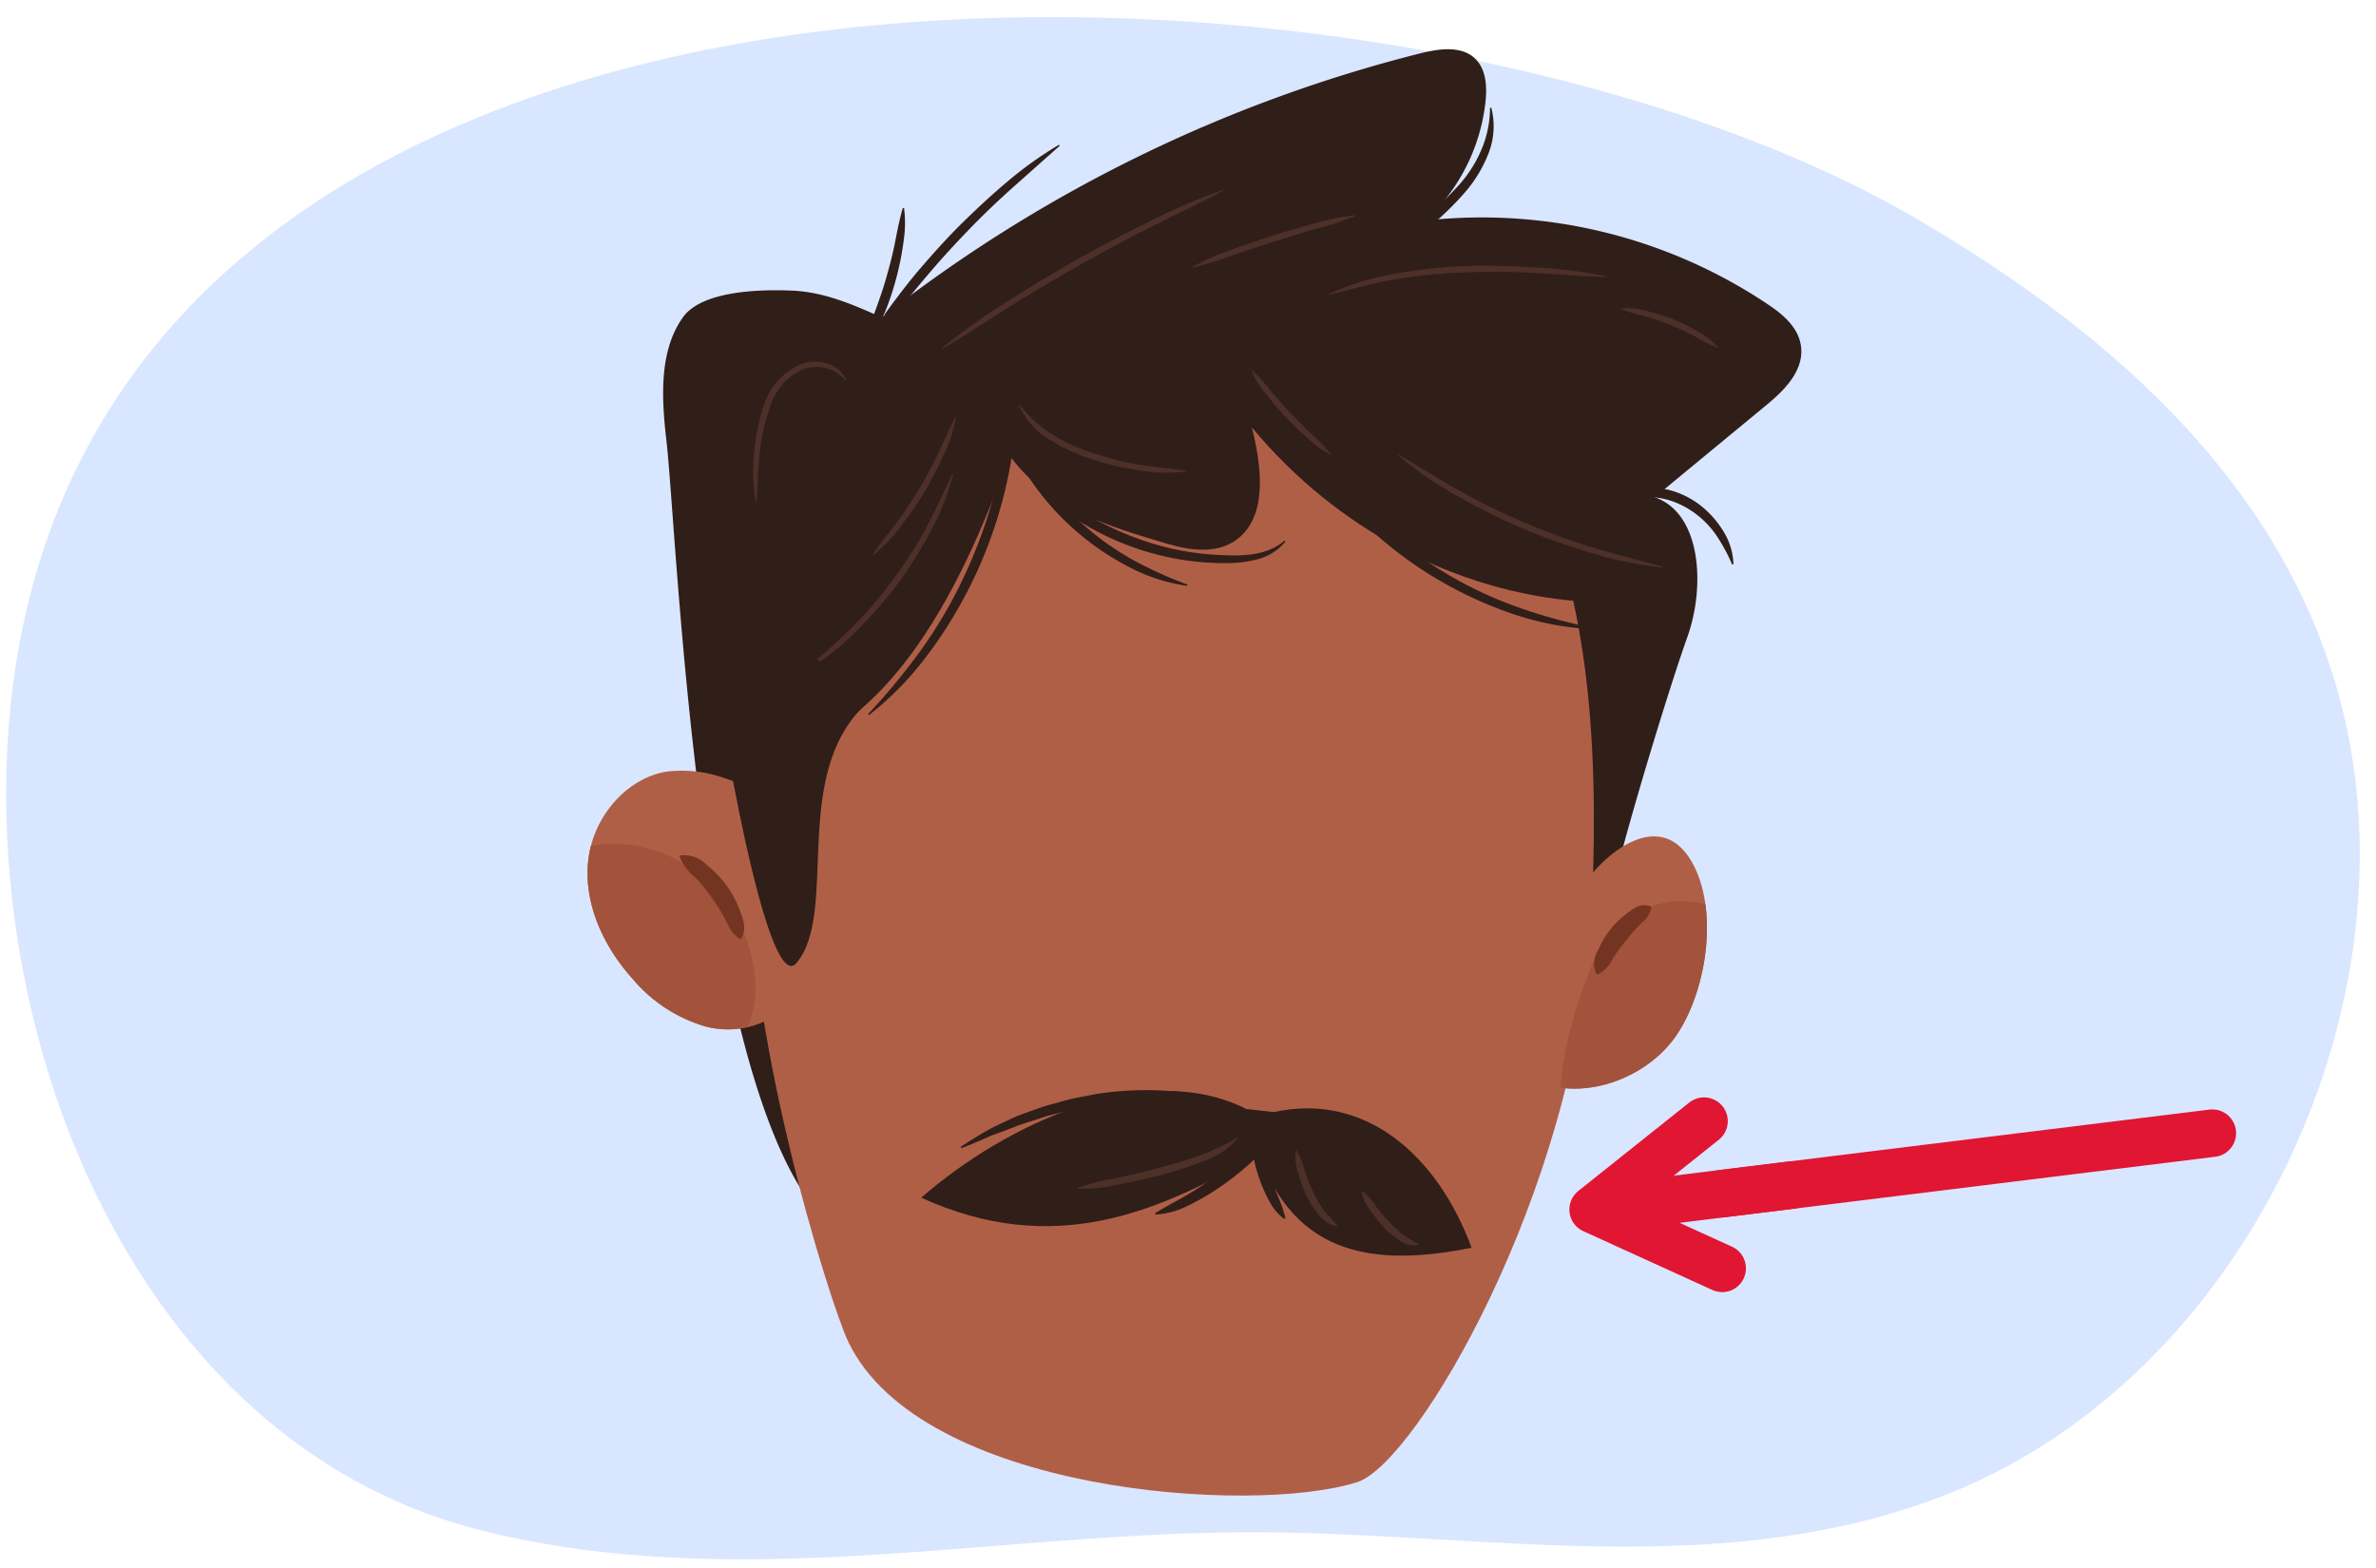 <svg xmlns="http://www.w3.org/2000/svg" xmlns:xlink="http://www.w3.org/1999/xlink" width="300" height="198" viewBox="0 0 300 198"><defs><style>.cls-1{fill:#b05f47;}.cls-2{fill:#d9e6ff;}.cls-3,.cls-4,.cls-5{fill:none;stroke:#e01633;stroke-width:6px;}.cls-3,.cls-4{stroke-linecap:round;}.cls-3,.cls-5{stroke-miterlimit:10;}.cls-4{stroke-linejoin:round;}.cls-6{fill:#301e19;}.cls-7{clip-path:url(#clip-path);}.cls-8{fill:#a3523b;}.cls-9{clip-path:url(#clip-path-2);}.cls-10{fill:#733522;}.cls-11{fill:#4d3028;}</style><clipPath id="clip-path"><path class="cls-1" d="M103.971,110.762c-.881-6.554-6.761-10.715-12.489-12.5a15.914,15.914,0,0,0-7.407-.81c-4.683.808-8.761,5.165-9.673,10.337-1.032,5.848,1.751,11.706,5.5,15.843a18.9,18.9,0,0,0,9.219,5.995,11.125,11.125,0,0,0,10.319-2.574"/></clipPath><clipPath id="clip-path-2"><path class="cls-1" d="M199.186,112.913c2.811-4.95,10.689-11.621,14.741-3.491,3.061,6.142,1.419,16.017-2.34,21.425-4.026,5.793-13.053,8.777-19.19,4.82"/></clipPath></defs><g id="Guides_Delete_Me_" data-name="Guides (Delete Me)"><path class="cls-2" d="M196.11,195.123c-12.563-.452-25.163-1.616-37.621-1.639-32.763-.061-65.058,7.827-97.423-.156C18.822,182.908-1.339,134.82.957,93.962,7.158-16.407,174.662-11.746,241.981,27.613,266.966,42.221,290.238,62.5,296.4,92.371c7.776,37.7-14.4,82.609-51.415,96.655C229.029,195.08,212.6,195.715,196.11,195.123Z"/><polyline class="cls-3" points="279.335 143.093 274.475 143.693 224.823 149.816 217.426 150.728"/><polyline class="cls-4" points="217.447 160.16 201.152 152.734 215.155 141.573"/><line class="cls-5" x1="226.462" y1="149.614" x2="202.791" y2="152.532"/><path class="cls-6" d="M202.813,115.474c1.76-8.466,7.917-28.572,10.228-35.006s1.763-15.67-4.119-17.676l14.1-11.635c2.2-1.817,4.652-4.21,4.4-7.207-.214-2.516-2.277-4.235-4.214-5.525A64.9,64.9,0,0,0,180,27.849a24,24,0,0,0,7.515-14.6c.244-1.874.222-3.96-.859-5.392-1.613-2.138-4.639-1.776-7.129-1.17a182.311,182.311,0,0,0-68.2,33.4c-3.579-1.622-7.266-3.193-11.152-3.379S88.7,36.631,86.246,40.047c-3.064,4.263-2.72,10.267-2.1,15.607,1.373,11.921,3.812,79.769,19.257,97.609Z"/><path class="cls-1" d="M94.734,106.584c-1.111,22.353,10,57.924,12.381,62.873,9.142,19.023,50.959,21.938,64.256,17.7,7.456-2.374,27.6-36.779,29.475-69.963,2.335-41.349-4.457-77.2-45.455-81.3S96.712,66.774,94.734,106.584Z"/><path class="cls-1" d="M103.971,110.762c-.881-6.554-6.761-10.715-12.489-12.5a15.914,15.914,0,0,0-7.407-.81c-4.683.808-8.761,5.165-9.673,10.337-1.032,5.848,1.751,11.706,5.5,15.843a18.9,18.9,0,0,0,9.219,5.995,11.125,11.125,0,0,0,10.319-2.574"/><g class="cls-7"><path class="cls-8" d="M74.582,106.84c9.806-1.985,20.435,6.214,20.8,17.623a11.238,11.238,0,0,1-1.072,5.328,8.018,8.018,0,0,1-5.865,6.489c-3.911.782-7.346-2.175-8.1-6.332a10.068,10.068,0,0,0-7.274-8.013C66.167,119.764,68.055,108.16,74.582,106.84Z"/></g><path class="cls-1" d="M199.186,112.913c2.811-4.95,10.689-11.621,14.741-3.491,3.061,6.142,1.419,16.017-2.34,21.425-4.026,5.793-13.053,8.777-19.19,4.82"/><g class="cls-9"><path class="cls-8" d="M200.684,122.654a14.823,14.823,0,0,1,5.652-7.114c4.665-3,11.3-2.185,14.508,2.744,3.7,5.682.221,13.545-6.045,13.768-.081.073-.161.146-.237.225-.172.25-.38.579-.568.9a8.606,8.606,0,0,1-3.671,6.084,6.572,6.572,0,0,1-7.276,1.343c-1.977-.944-6.159.835-6.11-1.576C197.082,131.848,199.887,124.662,200.684,122.654Z"/></g><path class="cls-10" d="M93.346,118.514c-1.212-.809-1.391-1.785-1.919-2.7a26.409,26.409,0,0,0-1.65-2.592,23.011,23.011,0,0,0-1.931-2.372,6.891,6.891,0,0,1-2.02-2.59l0-.006a.189.189,0,0,1,.111-.242.214.214,0,0,1,.034-.009,4.037,4.037,0,0,1,3.318,1.262,13.005,13.005,0,0,1,2.446,2.547,13.417,13.417,0,0,1,1.661,3.1c.388,1.087.932,2.2.237,3.528a.2.2,0,0,1-.263.082l-.018-.01Z"/><path class="cls-10" d="M208.47,114.673c-.289,1.3-1.018,1.633-1.609,2.281-.588.619-1.137,1.264-1.661,1.93s-1.038,1.346-1.51,2.066a4.435,4.435,0,0,1-1.888,2.077l0,0a.2.2,0,0,1-.274-.092h0a3.232,3.232,0,0,1,.276-3,11.776,11.776,0,0,1,1.506-2.55,11.185,11.185,0,0,1,2.135-2.068c.8-.562,1.572-1.3,2.887-.906a.211.211,0,0,1,.145.248Z"/><path class="cls-6" d="M199.555,75.94c-15.752-1.181-30.879-9.189-41.488-21.963,1.171,4.722,2,10.712-1.5,13.82-2.519,2.237-6.127,1.771-9.194.861-6.316-1.875-14.742-4.185-19.737-10.926-1.98,3.122-11.12,35.645-31.975,37.725,0,0-2.951-50.67,38.705-61.66C198.284,16.935,199.555,75.94,199.555,75.94Z"/><path class="cls-6" d="M111.67,39.73c1.51-2.088,3.067-4.148,4.755-6.1s3.418-3.867,5.264-5.669,3.738-3.555,5.717-5.207a48.4,48.4,0,0,1,6.3-4.472l.095.129-5.736,5.1c-1.905,1.7-3.758,3.451-5.532,5.282s-3.5,3.7-5.156,5.643S114.1,38.352,112.58,40.4Z"/><path class="cls-6" d="M110.1,40.343c.442-1.132.843-2.276,1.232-3.426s.709-2.32,1.022-3.493.577-2.361.8-3.557c.24-1.2.477-2.39.835-3.6l.16.011a14.623,14.623,0,0,1,0,3.739c-.155,1.235-.357,2.467-.634,3.683a36.376,36.376,0,0,1-1,3.6,30.71,30.71,0,0,1-1.379,3.478Z"/><path class="cls-6" d="M129.274,57.059a38.9,38.9,0,0,0,3.929,5.523,37.719,37.719,0,0,0,4.84,4.734,33.866,33.866,0,0,0,5.656,3.733,51.472,51.472,0,0,0,6.246,2.776l-.039.156a22.478,22.478,0,0,1-6.659-2.034,33.813,33.813,0,0,1-11-8.557,34.479,34.479,0,0,1-3.96-5.776Z"/><path class="cls-6" d="M167.839,59.516a56.183,56.183,0,0,0,6.861,7.163,54.72,54.72,0,0,0,8.027,5.817,50.573,50.573,0,0,0,8.983,4.2,66.388,66.388,0,0,0,9.626,2.613l-.018.159a37.011,37.011,0,0,1-9.931-1.82,50.162,50.162,0,0,1-9.257-4.132,50.511,50.511,0,0,1-8.252-5.9,51.559,51.559,0,0,1-6.928-7.407Z"/><path class="cls-6" d="M132.126,61.3a39.31,39.31,0,0,0,6.753,4.59,37.431,37.431,0,0,0,7.58,3.012,33.943,33.943,0,0,0,8.074,1.2c2.694.126,5.542-.014,7.666-1.844l.118.11a6.723,6.723,0,0,1-3.573,2.264,15.573,15.573,0,0,1-4.226.475,34.016,34.016,0,0,1-8.361-1.063,34.941,34.941,0,0,1-7.866-3.057,36.345,36.345,0,0,1-6.908-4.841Z"/><path class="cls-6" d="M127.775,57.519a56.57,56.57,0,0,1-6.1,18.054,56.505,56.505,0,0,1-5.229,8,38.953,38.953,0,0,1-6.74,6.73l-.108-.12a81.756,81.756,0,0,0,6.05-7.221,57.689,57.689,0,0,0,4.98-7.943,62.531,62.531,0,0,0,6.036-17.686Z"/><path class="cls-6" d="M207.573,61.649a9.173,9.173,0,0,1,4.1.507,10.84,10.84,0,0,1,3.535,2.086,12.3,12.3,0,0,1,2.575,3.155,8.287,8.287,0,0,1,1.083,3.861l-.157.034a22.278,22.278,0,0,0-1.791-3.374,11.6,11.6,0,0,0-2.473-2.769,11.172,11.172,0,0,0-3.19-1.817,9.537,9.537,0,0,0-3.591-.557Z"/><path class="cls-6" d="M175.661,31.006c1.484-1.149,2.925-2.349,4.342-3.576a48.9,48.9,0,0,0,4.028-3.869,16.025,16.025,0,0,0,2.978-4.575,13.5,13.5,0,0,0,1.125-5.365l.159-.024a9.36,9.36,0,0,1-.343,5.756,16.8,16.8,0,0,1-3.024,4.986,38.521,38.521,0,0,1-4.1,4.032,55.294,55.294,0,0,1-4.49,3.541Z"/><path class="cls-11" d="M171.115,27.279A40.509,40.509,0,0,1,166,28.943q-2.577.751-5.128,1.586-2.565.789-5.1,1.66a43.417,43.417,0,0,1-5.141,1.592.05.05,0,0,1-.036-.091,28.6,28.6,0,0,1,4.943-2.162q2.532-.922,5.095-1.763,2.577-.8,5.18-1.5a27.261,27.261,0,0,1,5.286-1.08.051.051,0,0,1,.053.047A.049.049,0,0,1,171.115,27.279Z"/><path class="cls-11" d="M216.837,43.924a22.957,22.957,0,0,1-2.939-1.5,32.219,32.219,0,0,0-2.962-1.366,31.083,31.083,0,0,0-3.08-1.075,26.83,26.83,0,0,1-3.159-.942.05.05,0,0,1-.027-.066.053.053,0,0,1,.04-.031,8.987,8.987,0,0,1,3.33.349,23.529,23.529,0,0,1,3.2,1.02,23.786,23.786,0,0,1,3.01,1.48,8.842,8.842,0,0,1,2.648,2.049.051.051,0,0,1-.01.072A.052.052,0,0,1,216.837,43.924Z"/><path class="cls-11" d="M119,43.911A74.957,74.957,0,0,1,127.3,38q4.3-2.743,8.728-5.267,4.455-2.478,9.032-4.726a77.979,77.979,0,0,1,9.359-4.027.049.049,0,0,1,.039.09c-3,1.614-6.061,3.042-9.086,4.564s-6.009,3.123-8.951,4.8q-4.434,2.474-8.744,5.164c-2.875,1.791-5.67,3.695-8.617,5.4a.05.05,0,0,1-.067-.018A.048.048,0,0,1,119,43.911Z"/><path class="cls-11" d="M106.784,48.058a4.8,4.8,0,0,0-5.444-1.388,7.479,7.479,0,0,0-3.979,4.347,23.817,23.817,0,0,0-1.415,6.076c-.244,2.089-.281,4.182-.4,6.312a.05.05,0,0,1-.1.007,20.6,20.6,0,0,1-.2-6.4,24.509,24.509,0,0,1,1.371-6.3,8.2,8.2,0,0,1,4.468-4.7,5.02,5.02,0,0,1,3.331-.123,3.777,3.777,0,0,1,2.45,2.122.049.049,0,0,1-.085.048Z"/><path class="cls-11" d="M176.623,57.43c2.646,1.524,5.179,3.172,7.833,4.639a82.865,82.865,0,0,0,8.171,3.959,81.827,81.827,0,0,0,8.524,3.125c2.9.883,5.841,1.587,8.78,2.407a.049.049,0,0,1-.017.1,45.706,45.706,0,0,1-8.963-1.831,82.706,82.706,0,0,1-8.638-3.059,81.952,81.952,0,0,1-8.2-4.082,44.391,44.391,0,0,1-7.545-5.175.049.049,0,0,1,.057-.079Z"/><path class="cls-11" d="M158.116,46.781a21.456,21.456,0,0,1,2.442,2.7c.786.914,1.584,1.817,2.416,2.689s1.672,1.735,2.539,2.573a23.385,23.385,0,0,1,2.553,2.6.051.051,0,0,1-.01.071.05.05,0,0,1-.051.005,12.39,12.39,0,0,1-2.976-2.146c-.919-.807-1.794-1.663-2.64-2.548S160.751,50.9,160,49.937a11.894,11.894,0,0,1-1.964-3.1.051.051,0,0,1,.03-.065A.052.052,0,0,1,158.116,46.781Z"/><path class="cls-11" d="M128.743,51.119A17.146,17.146,0,0,0,133,54.966a23.2,23.2,0,0,0,5.283,2.322,37.474,37.474,0,0,0,5.647,1.4c1.92.311,3.849.464,5.8.756a.049.049,0,0,1,0,.1,19.9,19.9,0,0,1-5.912-.162,38.268,38.268,0,0,1-5.784-1.325,23.591,23.591,0,0,1-5.415-2.49,9.475,9.475,0,0,1-3.967-4.394.049.049,0,0,1,.029-.064A.05.05,0,0,1,128.743,51.119Z"/><path class="cls-11" d="M120.682,52.79a18.209,18.209,0,0,1-1.621,4.853,46.912,46.912,0,0,1-2.365,4.549,48.085,48.085,0,0,1-2.917,4.215,18.8,18.8,0,0,1-3.532,3.7.05.05,0,0,1-.07-.01.051.051,0,0,1,0-.057c.95-1.43,2.033-2.71,3.044-4.059a47.182,47.182,0,0,0,2.789-4.205,48.422,48.422,0,0,0,2.413-4.432c.726-1.522,1.325-3.088,2.167-4.588a.05.05,0,0,1,.068-.019A.052.052,0,0,1,120.682,52.79Z"/><path class="cls-11" d="M120.342,59.881a30.491,30.491,0,0,1-2.972,7.45,52.223,52.223,0,0,1-4.312,6.788,52.667,52.667,0,0,1-5.366,5.989,31.281,31.281,0,0,1-6.363,4.883.049.049,0,0,1-.067-.02.047.047,0,0,1,.01-.06c2.009-1.764,4.04-3.451,5.932-5.306a52,52,0,0,0,5.215-5.97A52.547,52.547,0,0,0,116.749,67c1.278-2.322,2.325-4.744,3.5-7.147a.049.049,0,0,1,.065-.023A.05.05,0,0,1,120.342,59.881Z"/><path class="cls-11" d="M167.792,37.144a31.7,31.7,0,0,1,8.483-2.6,63.524,63.524,0,0,1,8.837-.949c2.962-.089,5.924-.007,8.874.184a60.163,60.163,0,0,1,8.79,1.1.049.049,0,0,1,.038.058.048.048,0,0,1-.049.039c-2.959-.055-5.885-.338-8.821-.5s-5.873-.2-8.8-.082a63.844,63.844,0,0,0-8.743.842c-2.893.489-5.71,1.255-8.572,2a.049.049,0,0,1-.034-.091Z"/><path class="cls-6" d="M109.426,88.819c-9.759,8.905-3.45,26.3-8.848,32.774-1.168,1.4-2.541-1.2-3.848-5.264-2.56-7.959-4.865-21.519-4.865-21.519S97.978,72.923,109.426,88.819Z"/><path class="cls-6" d="M157.355,140.039c-12.655-6.424-30.308,1.846-41.038,11.2,16.644,7.582,29.875,1.932,42.64-5.528,4.649,13.068,14.9,14.25,26.847,11.845-4.319-11.722-13.458-19.659-24.945-17.128Z"/><path class="cls-11" d="M136.049,150a34.183,34.183,0,0,1,5.167-1.3q2.593-.561,5.15-1.253c1.71-.433,3.4-.928,5.051-1.524l1.222-.48,1.19-.534c.4-.169.768-.389,1.171-.566s.739-.439,1.151-.645l.009,0a.06.06,0,0,1,.08.027.058.058,0,0,1-.006.061,9.761,9.761,0,0,1-4.515,2.929c-1.677.649-3.385,1.191-5.107,1.67-1.733.435-3.477.812-5.227,1.151a21.252,21.252,0,0,1-5.319.583.06.06,0,0,1-.056-.064A.061.061,0,0,1,136.049,150Z"/><path class="cls-11" d="M163.752,145.308a10.835,10.835,0,0,1,1.008,2.582,23.169,23.169,0,0,0,1,2.519,12.9,12.9,0,0,0,1.318,2.318c.536.716,1.144,1.268,1.773,2.013a.063.063,0,0,1,0,.089.078.078,0,0,1-.05.017,3.883,3.883,0,0,1-2.4-1.589,11.034,11.034,0,0,1-1.518-2.442,16.391,16.391,0,0,1-.955-2.674,5.825,5.825,0,0,1-.3-2.814.064.064,0,0,1,.076-.048A.067.067,0,0,1,163.752,145.308Z"/><path class="cls-11" d="M172.036,150.421a8.008,8.008,0,0,1,1.674,1.878c.508.648,1.031,1.282,1.588,1.875a12.837,12.837,0,0,0,1.757,1.652c.649.483,1.293.814,2.043,1.277a.063.063,0,0,1,.026.086.07.07,0,0,1-.039.031,3.155,3.155,0,0,1-2.524-.691,10.57,10.57,0,0,1-1.973-1.7,16.9,16.9,0,0,1-1.58-2.022,5.1,5.1,0,0,1-1.074-2.328.064.064,0,0,1,.1-.058Z"/><path class="cls-6" d="M156.3,141.047a31.506,31.506,0,0,0-8.7-1.785,44.654,44.654,0,0,0-8.971.29c-1.476.273-2.974.455-4.423.868-.728.191-1.466.348-2.186.566l-2.15.7-1.078.345-1.055.412c-.7.27-1.411.543-2.128.793s-1.39.6-2.095.892-1.405.592-2.127.861l-.095-.169c1.283-.835,2.587-1.664,3.946-2.388.687-.348,1.387-.673,2.086-1l1.052-.484,1.085-.4,2.185-.778c.735-.24,1.489-.419,2.233-.631,1.483-.456,3.022-.681,4.54-.993a40.892,40.892,0,0,1,9.3-.377,29.972,29.972,0,0,1,9.143,2.044Z"/><path class="cls-6" d="M159,145.783a29.64,29.64,0,0,1-2.864,2.56,32.71,32.71,0,0,1-6.492,4.081,10.411,10.411,0,0,1-3.745.947l-.052-.186c1.107-.667,2.176-1.244,3.251-1.845s2.12-1.252,3.132-1.958c1-.725,2.008-1.44,2.974-2.215s1.938-1.558,2.851-2.359Z"/><path class="cls-6" d="M159.392,144.247c.151.78.345,1.608.546,2.406s.436,1.6.687,2.391.536,1.569.862,2.333a16.155,16.155,0,0,1,.815,2.431l-.16.108a6.274,6.274,0,0,1-1.745-2,17.782,17.782,0,0,1-1.128-2.385,19.264,19.264,0,0,1-.8-2.51,16.027,16.027,0,0,1-.427-2.622Z"/></g></svg>